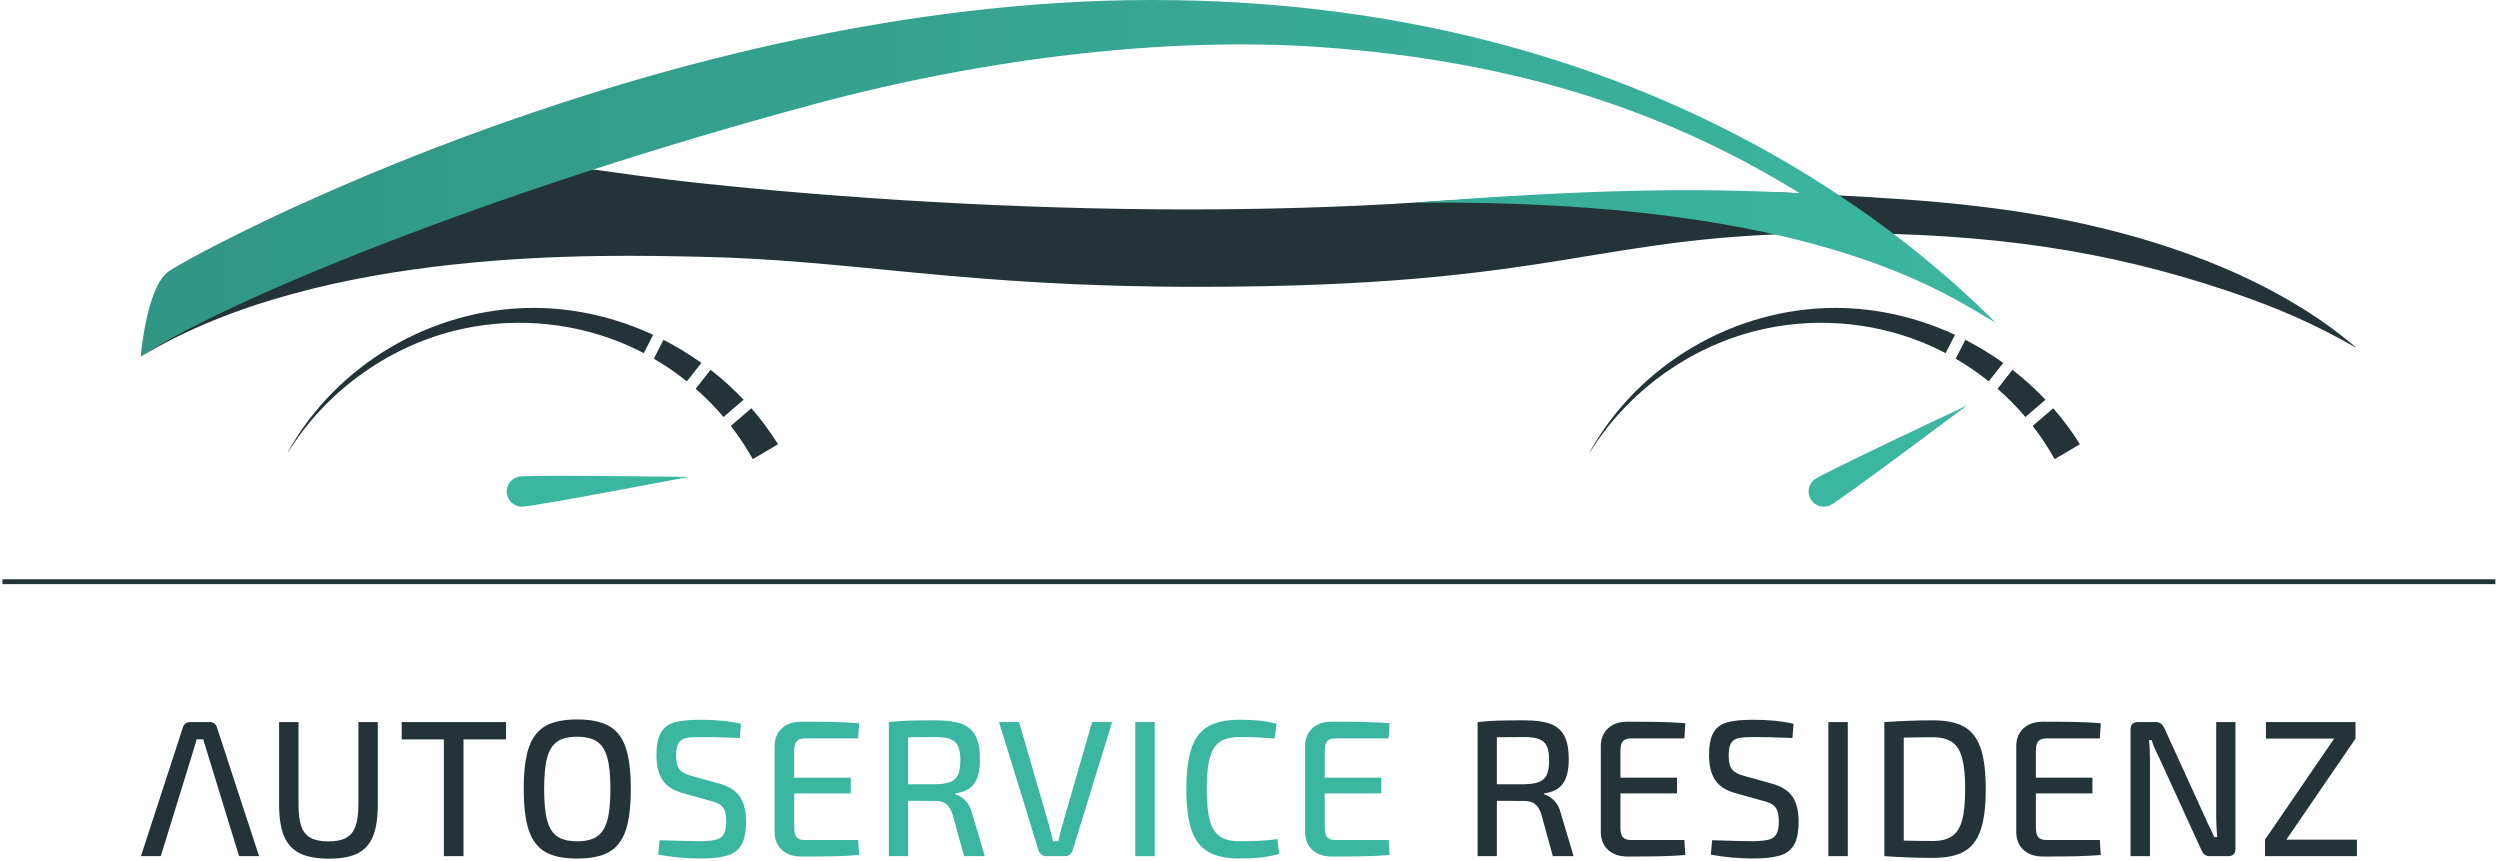 <?xml version="1.0" encoding="UTF-8" standalone="no"?><!DOCTYPE svg PUBLIC "-//W3C//DTD SVG 1.1//EN" "http://www.w3.org/Graphics/SVG/1.1/DTD/svg11.dtd"><svg width="100%" height="100%" viewBox="0 0 1066 367" version="1.1" xmlns="http://www.w3.org/2000/svg" xmlns:xlink="http://www.w3.org/1999/xlink" xml:space="preserve" style="fill-rule:evenodd;clip-rule:evenodd;stroke-linejoin:round;stroke-miterlimit:1.5;"><g><path d="M1.042,248.031l1062.99,0" style="fill:none;stroke:#243338;stroke-width:2.08px;"/><g><path d="M875.502,174.08c4.018,4.606 7.698,9.525 10.984,14.73l0.382,0.612l-10.764,6.354c-2.757,-4.959 -5.898,-9.695 -9.377,-14.168l8.775,-7.528Zm-45.881,-23.497c-3.258,-1.709 -6.602,-3.258 -10.017,-4.638c-22.428,-9.058 -47.719,-10.771 -71.152,-4.813c-28.825,7.329 -54.486,26.137 -70.369,51.504l-0.124,-0.073c20.699,-37.088 61.259,-61.134 104.389,-61.282c0.229,0 0.457,0 0.686,0.001c17.454,0.088 34.756,4.143 50.586,11.481l-3.999,7.82Zm28.497,7.099c5.004,3.886 9.72,8.153 14.086,12.768l-8.571,7.353c-3.653,-4.298 -7.626,-8.324 -11.874,-12.039l6.359,-8.082Zm-20.09,-12.772c5.615,2.871 11.022,6.162 16.159,9.84l-6.189,7.865c-4.444,-3.563 -9.155,-6.797 -14.084,-9.661l4.114,-8.044Z" style="fill:#243338;"/><path d="M838.72,172.881c0,0 -57.291,26.891 -64.411,31.169c-3.055,1.836 -4.045,5.806 -2.209,8.861c1.836,3.055 5.806,4.045 8.861,2.209c7.12,-4.278 57.759,-42.239 57.759,-42.239Z" style="fill:#3bb6a1;"/></g><g><path d="M320.384,174.08c4.018,4.606 7.698,9.525 10.984,14.73l0.382,0.612l-10.764,6.354c-2.757,-4.959 -5.898,-9.695 -9.377,-14.168l8.775,-7.528Zm-45.881,-23.497c-3.258,-1.709 -6.602,-3.258 -10.017,-4.638c-22.428,-9.058 -47.719,-10.771 -71.152,-4.813c-28.825,7.329 -54.486,26.137 -70.369,51.504l-0.124,-0.073c20.699,-37.088 61.259,-61.134 104.389,-61.282c0.229,0 0.457,0 0.686,0.001c17.454,0.088 34.755,4.143 50.586,11.481l-3.999,7.82Zm28.497,7.099c5.004,3.886 9.72,8.153 14.086,12.768l-8.571,7.353c-3.653,-4.298 -7.626,-8.324 -11.874,-12.039l6.359,-8.082Zm-20.09,-12.772c5.615,2.871 11.022,6.162 16.159,9.84l-6.189,7.865c-4.444,-3.563 -9.155,-6.797 -14.084,-9.661l4.114,-8.044Z" style="fill:#243338;"/><path d="M293.51,203.375c0,0 -63.28,-0.945 -71.555,-0.222c-3.551,0.311 -6.181,3.446 -5.871,6.996c0.311,3.551 3.446,6.181 6.996,5.87c8.275,-0.724 70.43,-12.644 70.43,-12.644Z" style="fill:#3bb6a1;"/></g><g><path d="M68.548,365.065l-8.451,0l17.897,-54.933c0.22,-0.719 0.593,-1.271 1.118,-1.658c0.525,-0.386 1.174,-0.58 1.947,-0.58l8.451,0c0.718,0 1.354,0.208 1.906,0.622c0.552,0.414 0.911,0.953 1.077,1.616l17.98,54.933l-8.535,0l-14.168,-46.151l-1.111,-3.661l-2.814,0l-1.046,3.661l-14.251,46.151Z" style="fill:#243338;"/><path d="M161.097,343.025c0,5.634 -0.676,10.136 -2.03,13.506c-1.353,3.369 -3.535,5.813 -6.545,7.332c-3.011,1.519 -7.057,2.279 -12.138,2.279c-5.248,0 -9.418,-0.76 -12.512,-2.279c-3.093,-1.519 -5.344,-3.963 -6.752,-7.332c-1.409,-3.37 -2.113,-7.872 -2.113,-13.506l0,-35.131l8.285,0l0,35.131c0,3.977 0.401,7.098 1.202,9.363c0.801,2.264 2.126,3.894 3.977,4.888c1.85,0.994 4.377,1.492 7.581,1.492c3.149,0 5.648,-0.498 7.499,-1.492c1.85,-0.994 3.189,-2.624 4.018,-4.888c0.829,-2.265 1.243,-5.386 1.243,-9.363l0,-35.131l8.285,0l0,35.131Z" style="fill:#243338;fill-rule:nonzero;"/><path d="M215.782,315.269l-18.145,0l0,49.796l-8.369,0l0,-49.796l-17.979,0l0,-7.375l44.493,0l0,7.375Z" style="fill:#243338;fill-rule:nonzero;"/><path d="M259.654,309.547c3.286,1.85 5.662,4.902 7.125,9.155c1.464,4.253 2.196,10.164 2.196,17.731c0,7.568 -0.732,13.478 -2.196,17.731c-1.463,4.254 -3.839,7.305 -7.125,9.156c-3.287,1.85 -7.802,2.775 -13.547,2.775c-5.745,0 -10.246,-0.925 -13.505,-2.775c-3.259,-1.851 -5.621,-4.902 -7.085,-9.156c-1.463,-4.253 -2.195,-10.163 -2.195,-17.731c0,-7.567 0.732,-13.478 2.195,-17.731c1.464,-4.253 3.826,-7.305 7.085,-9.155c3.259,-1.851 7.76,-2.776 13.505,-2.776c5.745,0 10.26,0.925 13.547,2.776Zm-22.04,6.67c-2.016,1.38 -3.452,3.659 -4.308,6.835c-0.856,3.176 -1.284,7.637 -1.284,13.381c0,5.745 0.428,10.205 1.284,13.381c0.856,3.177 2.292,5.455 4.308,6.836c2.016,1.381 4.847,2.071 8.493,2.071c3.646,0 6.476,-0.69 8.493,-2.071c2.016,-1.381 3.466,-3.659 4.35,-6.836c0.883,-3.176 1.325,-7.636 1.325,-13.381c0,-5.744 -0.442,-10.205 -1.325,-13.381c-0.884,-3.176 -2.334,-5.455 -4.35,-6.835c-2.017,-1.381 -4.847,-2.072 -8.493,-2.072c-3.646,0 -6.477,0.691 -8.493,2.072Z" style="fill:#243338;fill-rule:nonzero;"/><path d="M315.954,308.64l-0.497,6.049l-1.989,-0.083c-5.855,-0.221 -10.66,-0.332 -14.417,-0.332c-2.982,0 -5.178,0.152 -6.587,0.456c-1.408,0.304 -2.458,1.008 -3.148,2.113c-0.69,1.105 -1.036,2.9 -1.036,5.385c0,2.818 0.511,4.806 1.533,5.966c1.022,1.16 2.803,2.071 5.344,2.734l11.351,3.149c4.254,1.16 7.25,3.038 8.99,5.634c1.74,2.596 2.61,6.131 2.61,10.605c0,4.364 -0.649,7.664 -1.947,9.902c-1.298,2.237 -3.328,3.769 -6.09,4.598c-2.762,0.829 -6.573,1.243 -11.434,1.243c-6.076,0 -12.069,-0.552 -17.979,-1.657l0.58,-6.132c8.617,0.277 14.472,0.415 17.565,0.415c2.983,-0.055 5.22,-0.29 6.711,-0.705c1.492,-0.414 2.555,-1.215 3.19,-2.402c0.635,-1.188 0.953,-2.969 0.953,-5.344c0,-2.044 -0.235,-3.619 -0.704,-4.723c-0.47,-1.105 -1.174,-1.947 -2.113,-2.527c-0.939,-0.58 -2.265,-1.091 -3.977,-1.533l-11.6,-3.232c-4.087,-1.104 -7.001,-2.968 -8.741,-5.592c-1.74,-2.624 -2.61,-6.173 -2.61,-10.647c0,-4.309 0.649,-7.54 1.947,-9.694c1.298,-2.154 3.245,-3.591 5.841,-4.309c2.596,-0.718 6.27,-1.077 11.02,-1.077c6.739,0 12.484,0.58 17.234,1.74Z" style="fill:#3bb6a1;fill-rule:nonzero;"/><path d="M365.916,358.188l0.414,6.379c-3.314,0.277 -6.836,0.456 -10.564,0.539c-3.729,0.083 -8.382,0.124 -13.961,0.124c-3.535,0 -6.325,-0.925 -8.369,-2.775c-2.043,-1.851 -3.093,-4.35 -3.148,-7.499l0,-36.953c0.055,-3.149 1.105,-5.648 3.148,-7.499c2.044,-1.85 4.834,-2.775 8.369,-2.775c5.579,0 10.232,0.041 13.961,0.124c3.728,0.083 7.25,0.262 10.564,0.539l-0.414,6.462l-22.703,0c-1.657,0 -2.831,0.401 -3.521,1.202c-0.69,0.801 -1.036,2.168 -1.036,4.101l0,11.434l24.111,0l0,6.711l-24.111,0l0,14.583c0,1.933 0.346,3.3 1.036,4.101c0.69,0.801 1.864,1.202 3.521,1.202l22.703,0Z" style="fill:#3bb6a1;fill-rule:nonzero;"/><path d="M419.937,365.065l-8.865,0l-4.889,-17.814c-0.662,-2.044 -1.56,-3.508 -2.692,-4.392c-1.133,-0.883 -2.638,-1.325 -4.516,-1.325c-5.8,0 -9.722,-0.028 -11.765,-0.083l0,23.614l-8.203,0l0,-57.171c2.983,-0.331 5.814,-0.538 8.493,-0.621c2.679,-0.083 6.504,-0.124 11.475,-0.124c4.64,0 8.313,0.497 11.02,1.491c2.706,0.994 4.695,2.693 5.965,5.096c1.271,2.403 1.906,5.731 1.906,9.984c0,4.584 -0.815,8.037 -2.444,10.357c-1.63,2.32 -4.323,3.728 -8.079,4.225l0,0.415c1.602,0.442 3.066,1.353 4.392,2.734c1.325,1.381 2.264,3.231 2.817,5.551l5.385,18.063Zm-14.706,-31.651c1.519,-0.608 2.609,-1.63 3.272,-3.066c0.663,-1.436 0.995,-3.48 0.995,-6.131c0,-2.651 -0.332,-4.681 -0.995,-6.09c-0.663,-1.408 -1.753,-2.403 -3.272,-2.983c-1.519,-0.58 -3.66,-0.87 -6.422,-0.87c-5.634,0 -9.5,0.028 -11.599,0.083l0,20.051l11.599,0c2.762,-0.055 4.903,-0.387 6.422,-0.994Z" style="fill:#3bb6a1;fill-rule:nonzero;"/><path d="M457.305,362.745c-0.221,0.663 -0.621,1.215 -1.201,1.657c-0.58,0.442 -1.229,0.663 -1.947,0.663l-8.12,0c-0.718,0 -1.367,-0.221 -1.947,-0.663c-0.58,-0.442 -0.981,-0.994 -1.202,-1.657l-16.902,-54.851l8.534,0l12.925,44.494c0.277,1.049 0.801,3.148 1.575,6.297l2.237,0c0.331,-1.547 0.856,-3.646 1.574,-6.297l12.842,-44.494l8.535,0l-16.903,54.851Z" style="fill:#3bb6a1;fill-rule:nonzero;"/><rect x="484.067" y="307.894" width="8.286" height="57.17" style="fill:#3bb6a1;fill-rule:nonzero;"/><path d="M537.178,307.273c2.264,0.249 4.64,0.677 7.125,1.284l-0.828,6.38c-4.419,-0.442 -9.418,-0.663 -14.997,-0.663c-3.591,0 -6.38,0.691 -8.369,2.072c-1.988,1.381 -3.41,3.659 -4.267,6.835c-0.856,3.176 -1.284,7.609 -1.284,13.299c0,5.689 0.428,10.122 1.284,13.298c0.857,3.176 2.279,5.454 4.267,6.835c1.989,1.381 4.778,2.072 8.369,2.072c3.756,0 6.835,-0.069 9.238,-0.207c2.403,-0.138 4.709,-0.373 6.919,-0.705l0.828,6.297c-2.486,0.718 -4.999,1.229 -7.54,1.533c-2.541,0.304 -5.689,0.456 -9.445,0.456c-5.634,0 -10.081,-0.953 -13.34,-2.859c-3.259,-1.905 -5.62,-4.999 -7.084,-9.279c-1.464,-4.281 -2.196,-10.095 -2.196,-17.441c0,-7.347 0.732,-13.161 2.196,-17.442c1.464,-4.28 3.825,-7.374 7.084,-9.279c3.259,-1.906 7.706,-2.859 13.34,-2.859c3.535,0 6.435,0.124 8.7,0.373Z" style="fill:#3bb6a1;fill-rule:nonzero;"/><path d="M592.111,358.188l0.414,6.379c-3.314,0.277 -6.836,0.456 -10.564,0.539c-3.729,0.083 -8.382,0.124 -13.961,0.124c-3.535,0 -6.325,-0.925 -8.369,-2.775c-2.043,-1.851 -3.093,-4.35 -3.148,-7.499l0,-36.953c0.055,-3.149 1.105,-5.648 3.148,-7.499c2.044,-1.85 4.834,-2.775 8.369,-2.775c5.579,0 10.232,0.041 13.961,0.124c3.728,0.083 7.25,0.262 10.564,0.539l-0.414,6.462l-22.703,0c-1.657,0 -2.831,0.401 -3.521,1.202c-0.69,0.801 -1.036,2.168 -1.036,4.101l0,11.434l24.111,0l0,6.711l-24.111,0l0,14.583c0,1.933 0.346,3.3 1.036,4.101c0.69,0.801 1.864,1.202 3.521,1.202l22.703,0Z" style="fill:#3bb6a1;fill-rule:nonzero;"/><path d="M670.989,365.065l-8.866,0l-4.888,-17.814c-0.663,-2.044 -1.56,-3.508 -2.693,-4.392c-1.132,-0.883 -2.637,-1.325 -4.515,-1.325c-5.8,0 -9.722,-0.028 -11.766,-0.083l0,23.614l-8.203,0l0,-57.171c2.983,-0.331 5.814,-0.538 8.493,-0.621c2.679,-0.083 6.504,-0.124 11.476,-0.124c4.639,0 8.313,0.497 11.019,1.491c2.707,0.994 4.695,2.693 5.966,5.096c1.27,2.403 1.906,5.731 1.906,9.984c0,4.584 -0.815,8.037 -2.445,10.357c-1.629,2.32 -4.322,3.728 -8.078,4.225l0,0.415c1.602,0.442 3.066,1.353 4.391,2.734c1.326,1.381 2.265,3.231 2.817,5.551l5.386,18.063Zm-14.707,-31.651c1.519,-0.608 2.61,-1.63 3.273,-3.066c0.663,-1.436 0.994,-3.48 0.994,-6.131c0,-2.651 -0.331,-4.681 -0.994,-6.09c-0.663,-1.408 -1.754,-2.403 -3.273,-2.983c-1.519,-0.58 -3.659,-0.87 -6.421,-0.87c-5.634,0 -9.501,0.028 -11.6,0.083l0,20.051l11.6,0c2.762,-0.055 4.902,-0.387 6.421,-0.994Z" style="fill:#243338;fill-rule:nonzero;"/><path d="M718.216,358.188l0.415,6.379c-3.314,0.277 -6.836,0.456 -10.564,0.539c-3.729,0.083 -8.383,0.124 -13.961,0.124c-3.536,0 -6.325,-0.925 -8.369,-2.775c-2.044,-1.851 -3.093,-4.35 -3.148,-7.499l0,-36.953c0.055,-3.149 1.104,-5.648 3.148,-7.499c2.044,-1.85 4.833,-2.775 8.369,-2.775c5.578,0 10.232,0.041 13.961,0.124c3.728,0.083 7.25,0.262 10.564,0.539l-0.415,6.462l-22.702,0c-1.657,0 -2.831,0.401 -3.521,1.202c-0.691,0.801 -1.036,2.168 -1.036,4.101l0,11.434l24.111,0l0,6.711l-24.111,0l0,14.583c0,1.933 0.345,3.3 1.036,4.101c0.69,0.801 1.864,1.202 3.521,1.202l22.702,0Z" style="fill:#243338;fill-rule:nonzero;"/><path d="M764.781,308.64l-0.497,6.049l-1.989,-0.083c-5.855,-0.221 -10.66,-0.332 -14.416,-0.332c-2.983,0 -5.179,0.152 -6.587,0.456c-1.409,0.304 -2.458,1.008 -3.149,2.113c-0.69,1.105 -1.036,2.9 -1.036,5.385c0,2.818 0.511,4.806 1.533,5.966c1.022,1.16 2.804,2.071 5.344,2.734l11.352,3.149c4.253,1.16 7.249,3.038 8.989,5.634c1.74,2.596 2.61,6.131 2.61,10.605c0,4.364 -0.649,7.664 -1.947,9.902c-1.298,2.237 -3.328,3.769 -6.09,4.598c-2.761,0.829 -6.573,1.243 -11.434,1.243c-6.076,0 -12.069,-0.552 -17.979,-1.657l0.58,-6.132c8.617,0.277 14.472,0.415 17.565,0.415c2.983,-0.055 5.22,-0.29 6.711,-0.705c1.492,-0.414 2.555,-1.215 3.19,-2.402c0.636,-1.188 0.953,-2.969 0.953,-5.344c0,-2.044 -0.235,-3.619 -0.704,-4.723c-0.47,-1.105 -1.174,-1.947 -2.113,-2.527c-0.939,-0.58 -2.265,-1.091 -3.977,-1.533l-11.6,-3.232c-4.087,-1.104 -7.001,-2.968 -8.741,-5.592c-1.74,-2.624 -2.61,-6.173 -2.61,-10.647c0,-4.309 0.649,-7.54 1.947,-9.694c1.298,-2.154 3.245,-3.591 5.841,-4.309c2.597,-0.718 6.27,-1.077 11.02,-1.077c6.739,0 12.484,0.58 17.234,1.74Z" style="fill:#243338;fill-rule:nonzero;"/><rect x="779.612" y="307.894" width="8.286" height="57.17" style="fill:#243338;fill-rule:nonzero;"/><path d="M837.487,309.883c3.231,1.823 5.579,4.847 7.042,9.073c1.464,4.225 2.196,10.067 2.196,17.524c0,7.457 -0.732,13.298 -2.196,17.523c-1.463,4.226 -3.811,7.25 -7.042,9.073c-3.232,1.823 -7.692,2.734 -13.381,2.734c-6.518,0 -13.395,-0.248 -20.631,-0.745l0,-57.171c7.236,-0.497 14.113,-0.745 20.631,-0.745c5.689,0 10.149,0.911 13.381,2.734Zm-5.096,46.648c1.989,-1.381 3.411,-3.66 4.267,-6.836c0.856,-3.176 1.284,-7.581 1.284,-13.215c0,-5.635 -0.428,-10.04 -1.284,-13.216c-0.856,-3.176 -2.278,-5.455 -4.267,-6.835c-1.988,-1.381 -4.75,-2.072 -8.285,-2.072c-3.37,0 -7.485,0.055 -12.346,0.166l0,43.913c4.75,0.111 8.866,0.166 12.346,0.166c3.535,0 6.297,-0.691 8.285,-2.071Z" style="fill:#243338;fill-rule:nonzero;"/><path d="M895.361,358.188l0.414,6.379c-3.314,0.277 -6.835,0.456 -10.564,0.539c-3.728,0.083 -8.382,0.124 -13.961,0.124c-3.535,0 -6.324,-0.925 -8.368,-2.775c-2.044,-1.851 -3.093,-4.35 -3.149,-7.499l0,-36.953c0.056,-3.149 1.105,-5.648 3.149,-7.499c2.044,-1.85 4.833,-2.775 8.368,-2.775c5.579,0 10.233,0.041 13.961,0.124c3.729,0.083 7.25,0.262 10.564,0.539l-0.414,6.462l-22.702,0c-1.657,0 -2.831,0.401 -3.522,1.202c-0.69,0.801 -1.035,2.168 -1.035,4.101l0,11.434l24.111,0l0,6.711l-24.111,0l0,14.583c0,1.933 0.345,3.3 1.035,4.101c0.691,0.801 1.865,1.202 3.522,1.202l22.702,0Z" style="fill:#243338;fill-rule:nonzero;"/><path d="M953.194,361.833c0,2.154 -1.022,3.232 -3.066,3.232l-7.871,0c-0.884,0 -1.602,-0.208 -2.154,-0.622c-0.552,-0.414 -1.022,-1.063 -1.409,-1.947l-17.813,-38.942c-0.221,-0.442 -0.76,-1.56 -1.616,-3.356c-0.856,-1.795 -1.45,-3.328 -1.782,-4.598l-1.16,0c0.277,2.209 0.415,4.861 0.415,7.954l0,41.511l-8.286,0l0,-53.939c0,-2.154 1.05,-3.232 3.149,-3.232l7.622,0c0.884,0 1.602,0.208 2.155,0.622c0.552,0.414 1.049,1.063 1.491,1.947l17.317,37.948l1.16,2.568c1.325,2.652 2.265,4.64 2.817,5.966l1.243,0c-0.276,-3.314 -0.415,-6.27 -0.415,-8.866l0,-40.185l8.203,0l0,53.939Z" style="fill:#243338;fill-rule:nonzero;"/><path d="M1004.98,358.022l0,7.043l-39.191,0l0,-7.043l29.497,-43.085l-29.083,0l0,-7.043l38.197,0l0,7.043l-29.497,43.085l30.077,0Z" style="fill:#243338;fill-rule:nonzero;"/></g><g><path d="M60.008,152.083c77.571,-47.098 197.837,-43.404 238.106,-42.608c66.051,1.305 111.717,12.832 212.403,12.832c157.033,0 168.491,-22.902 273.108,-22.902c65.772,0 115.09,7.528 165.81,24.495c21.345,7.141 37.643,14.281 55.455,24.523c-29.163,-25.129 -68.327,-41.323 -108.315,-51.08c-47.143,-11.502 -91.852,-12.821 -129.048,-14.901c-23.515,-1.315 -85.309,-1.255 -165.087,3.986c-29.048,1.908 -64.527,2.874 -95.467,2.874c-74.496,0 -149.502,-4.896 -207.872,-11.142c-23.341,-2.497 -34.952,-4.45 -47.118,-5.999c0,0 -48.592,15.423 -73.471,25.182c-36.004,14.123 -90.865,35.463 -118.504,54.74" style="fill:#243338;"/><path d="M850.981,137.606c-19.296,-10.668 -74.76,-53.026 -248.541,-51.178c73.102,-5.543 118.581,-6.49 164.891,-4.092c-52.6,-32.37 -115.959,-56.165 -204.981,-62.296c-64.121,-4.415 -141.353,4.492 -215.289,24.399c-141.238,38.026 -253.742,85.19 -287.053,107.644c0,0 2.436,-29.85 11.961,-36.398c13.856,-9.525 212.239,-115.685 419.124,-115.685c202.246,0 316.655,94.364 359.888,137.606Z" style="fill:url(#_Linear1);"/></g></g><defs><linearGradient id="_Linear1" x1="0" y1="0" x2="1" y2="0" gradientUnits="userSpaceOnUse" gradientTransform="matrix(792.898,0,0,152.084,60.008,76.042)"><stop offset="0" style="stop-color:#319584;stop-opacity:1"/><stop offset="1" style="stop-color:#3bb6a1;stop-opacity:1"/></linearGradient></defs></svg>